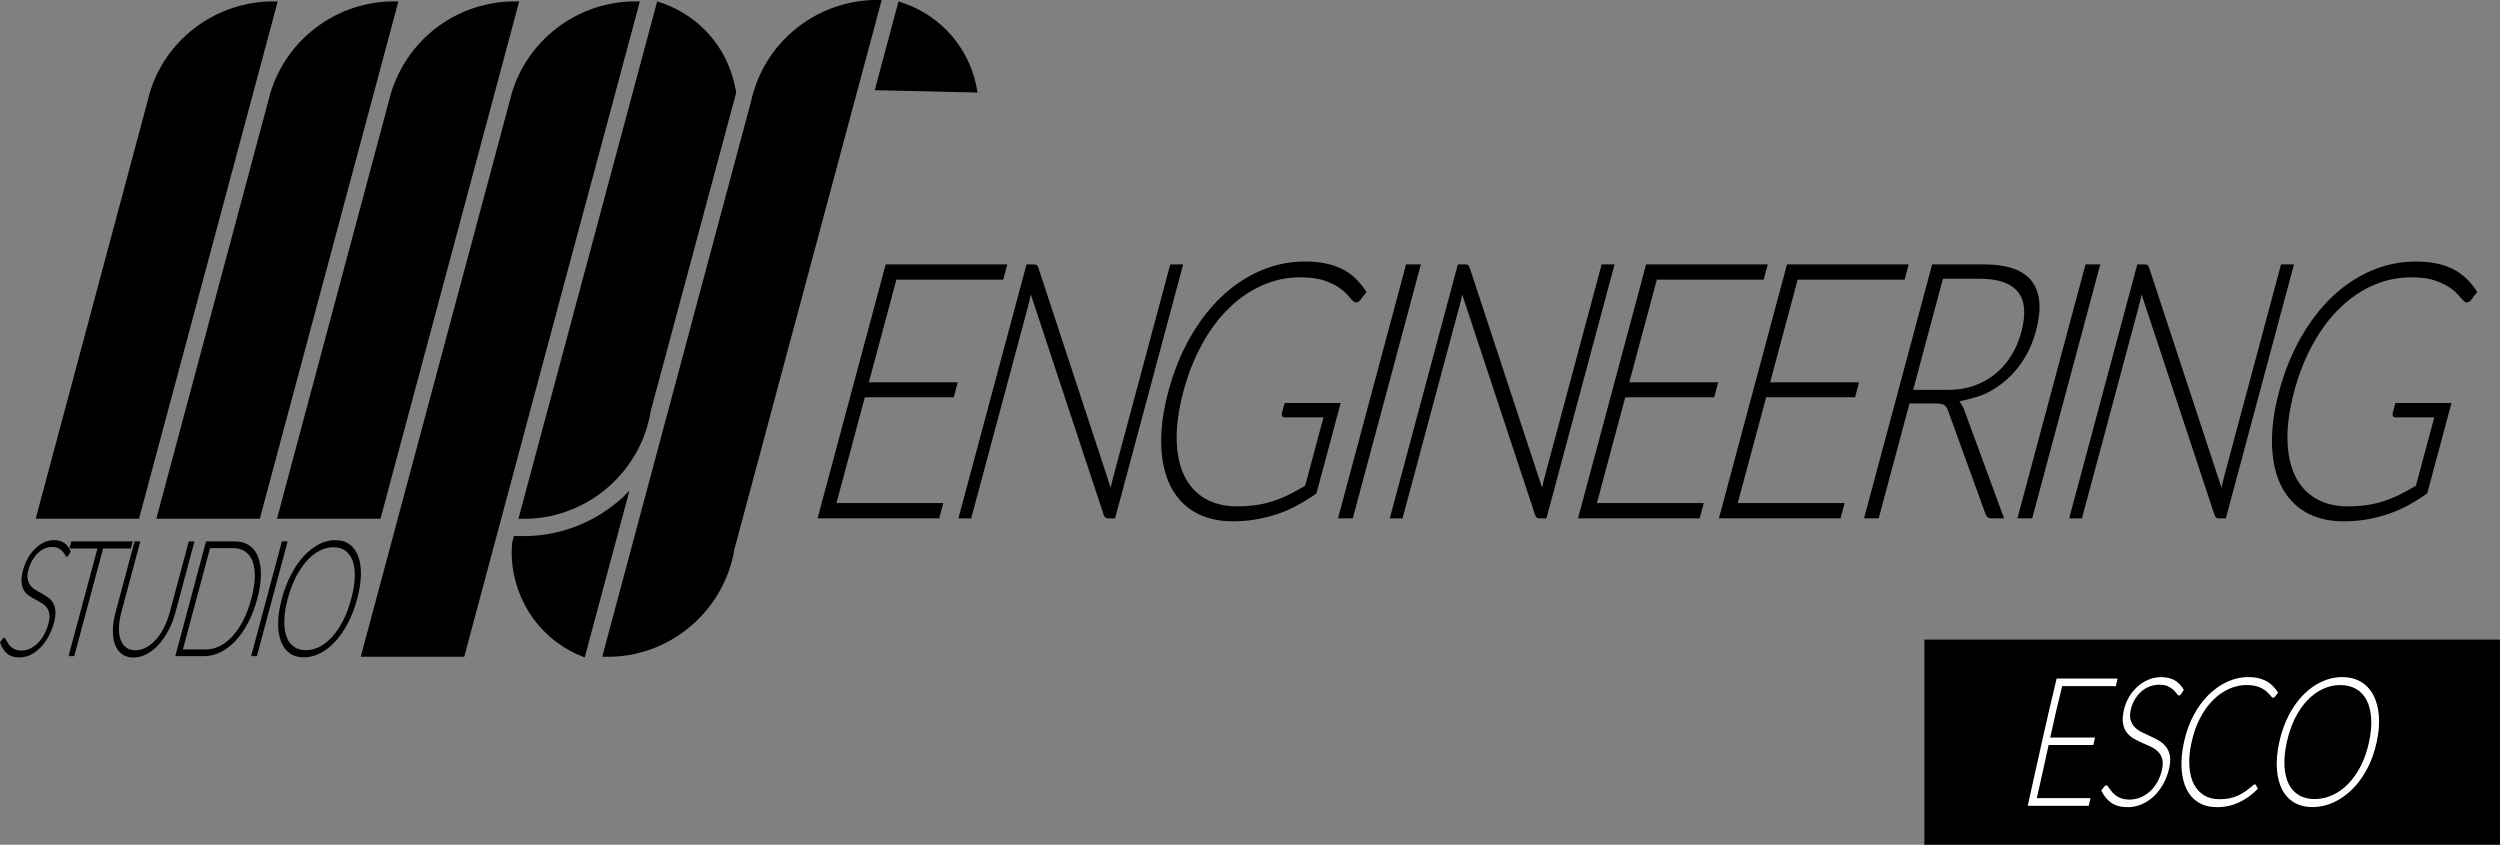 <?xml version="1.0" encoding="utf-8"?>
<!-- Generator: Adobe Illustrator 15.0.2, SVG Export Plug-In . SVG Version: 6.00 Build 0)  -->
<!DOCTYPE svg PUBLIC "-//W3C//DTD SVG 1.1//EN" "http://www.w3.org/Graphics/SVG/1.1/DTD/svg11.dtd">
<svg version="1.1" id="Livello_1" xmlns="http://www.w3.org/2000/svg" xmlns:xlink="http://www.w3.org/1999/xlink" x="0px" y="0px"
	 width="127.542px" height="43.094px" viewBox="0 0 127.542 43.094" enable-background="new 0 0 127.542 43.094"
	 xml:space="preserve">
<rect x="0" y="0" width="127.542" height="43.094" fill="#808080" stroke="none"/>
<path d="M26.134,27.656l-0.028,0.438c-0.033,2.254,1.269,4.346,3.324,5.279l0.4,0.168l2.282-8.51l-0.354,0.354
	c-1.38,1.256-3.166,1.969-5.037,1.965l-0.503-0.01"/>
<line fill="#4A7439" x1="26.134" y1="27.656" x2="26.218" y2="27.34"/>
<g>
	<path d="M44.98,0h-0.484c-3.006,0.128-5.543,2.238-6.183,5.187l-7.589,28.317h0.503c3.124-0.107,5.744-2.434,6.248-5.514L44.98,0z"
		/>
	<path d="M45.837,0.075l0.438,0.149c1.776,0.678,3.084,2.191,3.511,4.041l0.084,0.457l-5.243-0.121L45.837,0.075"/>
	<path d="M37.56,4.721l-0.094-0.457c-0.43-1.857-1.725-3.347-3.501-4.041l-0.438-0.149l-7.077,26.39h0.503
		c3.111-0.105,5.752-2.432,6.248-5.504L37.56,4.721z"/>
	<path d="M25.976,5.261l0.121-0.465c0.797-2.71,3.238-4.607,6.062-4.721h0.483l-8.958,33.429h-5.279L25.976,5.261"/>
	<path d="M14.168,0.075l-7.077,26.39H1.82L7.501,5.261l0.121-0.465c0.786-2.715,3.244-4.604,6.062-4.721H14.168"/>
	<path d="M13.656,5.261L7.976,26.465h5.279l7.068-26.39h-0.484c-2.824,0.114-5.265,2.013-6.062,4.721L13.656,5.261"/>
	<path d="M19.811,5.261l-5.68,21.204h5.28l7.076-26.39h-0.484c-2.843,0.121-5.253,1.995-6.071,4.721L19.811,5.261"/>
	<g>
		<g>
			<path d="M51.39,13.49c-0.084,0.312-0.125,0.467-0.209,0.778c-2.181,0-3.271,0-5.451,0c-0.562,2.095-0.844,3.142-1.405,5.238
				c1.814,0,2.723,0,4.537,0c-0.081,0.303-0.122,0.455-0.203,0.76c-1.815,0-2.723,0-4.538,0c-0.579,2.16-0.869,3.24-1.448,5.4
				c2.181,0,3.271,0,5.451,0c-0.083,0.311-0.124,0.467-0.208,0.779c-2.482,0-3.724,0-6.206,0c1.158-4.318,2.317-8.637,3.475-12.956
				C47.666,13.49,48.907,13.49,51.39,13.49z"/>
			<path d="M52.888,13.522c0.034,0.021,0.062,0.068,0.087,0.142c1.231,3.743,2.463,7.483,3.693,11.227
				c0.034-0.184,0.074-0.361,0.12-0.533c0.973-3.621,1.944-7.245,2.915-10.868c0.264,0,0.396,0,0.658,0
				c-1.157,4.319-2.316,8.637-3.474,12.956c-0.144,0-0.216,0-0.359,0c-0.111,0-0.186-0.062-0.222-0.184
				c-1.24-3.747-2.479-7.495-3.718-11.244c-0.034,0.184-0.073,0.358-0.117,0.523c-0.976,3.635-1.95,7.269-2.924,10.905
				c-0.261,0-0.392,0-0.652,0c1.156-4.319,2.316-8.637,3.475-12.956c0.146,0,0.22,0,0.366,0C52.805,13.49,52.855,13.5,52.888,13.522
				z"/>
			<path d="M63.111,25.832c0.356,0,0.687-0.023,0.991-0.068c0.306-0.047,0.596-0.115,0.872-0.207s0.545-0.203,0.807-0.334
				s0.529-0.279,0.804-0.443c0.374-1.395,0.561-2.094,0.935-3.488c-0.795,0-1.193,0-1.99,0c-0.053,0-0.093-0.023-0.118-0.065
				c-0.023-0.044-0.029-0.093-0.015-0.148c0.056-0.208,0.084-0.312,0.14-0.519c1.145,0,1.717,0,2.861,0
				c-0.495,1.844-0.742,2.768-1.237,4.611c-0.319,0.227-0.642,0.428-0.968,0.605c-0.325,0.178-0.663,0.324-1.012,0.443
				c-0.35,0.119-0.727,0.211-1.092,0.277c-0.366,0.066-0.767,0.1-1.201,0.1c-0.746,0-1.418-0.162-1.951-0.477
				c-0.532-0.314-0.942-0.758-1.229-1.334c-0.286-0.578-0.441-1.275-0.467-2.095c-0.024-0.817,0.098-1.728,0.366-2.728
				c0.269-1.001,0.634-1.909,1.097-2.724c0.462-0.815,0.995-1.511,1.599-2.088s1.268-1.022,1.994-1.336
				c0.726-0.314,1.486-0.472,2.282-0.472c0.396,0,0.749,0.034,1.066,0.101c0.316,0.067,0.601,0.166,0.854,0.297
				c0.253,0.131,0.478,0.294,0.675,0.486c0.197,0.192,0.377,0.414,0.539,0.664c-0.122,0.161-0.183,0.241-0.305,0.402
				c-0.069,0.092-0.143,0.138-0.22,0.138c-0.044,0-0.083-0.016-0.114-0.037c-0.058-0.039-0.147-0.122-0.251-0.257
				c-0.103-0.133-0.253-0.273-0.45-0.42c-0.198-0.147-0.459-0.278-0.783-0.394c-0.324-0.116-0.742-0.174-1.249-0.174
				c-0.674,0-1.317,0.134-1.931,0.403c-0.613,0.268-1.18,0.653-1.696,1.154c-0.518,0.5-0.976,1.11-1.376,1.831
				c-0.401,0.72-0.722,1.529-0.962,2.426c-0.246,0.916-0.361,1.736-0.347,2.462c0.016,0.728,0.145,1.343,0.388,1.847
				s0.593,0.889,1.05,1.156C61.924,25.697,62.472,25.832,63.111,25.832z"/>
			<path d="M69.014,26.445c-0.301,0-0.452,0-0.753,0c1.156-4.318,2.315-8.637,3.473-12.956c0.302,0,0.454,0,0.755,0
				C71.328,17.807,70.172,22.127,69.014,26.445z"/>
			<path d="M74.894,13.522c0.033,0.021,0.062,0.068,0.087,0.142c1.231,3.741,2.462,7.483,3.693,11.227
				c0.034-0.184,0.076-0.361,0.122-0.533c0.97-3.623,1.942-7.245,2.914-10.868c0.264,0,0.395,0,0.659,0
				c-1.158,4.319-2.318,8.637-3.476,12.956c-0.144,0-0.215,0-0.358,0c-0.111,0-0.186-0.062-0.222-0.184
				c-1.238-3.747-2.479-7.495-3.718-11.244c-0.034,0.184-0.074,0.358-0.118,0.523c-0.975,3.635-1.949,7.269-2.925,10.905
				c-0.26,0-0.391,0-0.651,0c1.158-4.318,2.316-8.637,3.475-12.956c0.146,0,0.22,0,0.366,0C74.811,13.49,74.86,13.5,74.894,13.522z"
				/>
			<path d="M90.186,13.49c-0.084,0.312-0.126,0.467-0.208,0.778c-2.182,0-3.271,0-5.452,0c-0.562,2.095-0.845,3.142-1.406,5.238
				c1.815,0,2.723,0,4.538,0c-0.082,0.303-0.123,0.455-0.204,0.76c-1.815,0-2.723,0-4.538,0c-0.579,2.16-0.869,3.24-1.448,5.4
				c2.182,0,3.271,0,5.453,0c-0.084,0.311-0.126,0.467-0.21,0.779c-2.482,0-3.724,0-6.206,0c1.158-4.318,2.316-8.637,3.475-12.956
				C86.462,13.49,87.702,13.49,90.186,13.49z"/>
			<path d="M97.373,13.49c-0.083,0.312-0.125,0.467-0.209,0.778c-2.182,0-3.272,0-5.453,0c-0.562,2.095-0.843,3.142-1.405,5.238
				c1.815,0,2.724,0,4.538,0c-0.081,0.303-0.122,0.455-0.203,0.76c-1.815,0-2.723,0-4.537,0c-0.58,2.16-0.871,3.24-1.45,5.4
				c2.181,0,3.271,0,5.452,0c-0.082,0.311-0.125,0.467-0.208,0.779c-2.482,0-3.723,0-6.205,0c1.156-4.318,2.315-8.637,3.474-12.956
				C93.648,13.49,94.891,13.49,97.373,13.49z"/>
			<path d="M97.416,20.585c-0.629,2.344-0.943,3.517-1.571,5.86c-0.299,0-0.448,0-0.748,0c1.157-4.318,2.318-8.637,3.475-12.956
				c1.058,0,1.587,0,2.643,0c1.195,0,2.011,0.289,2.446,0.865c0.437,0.576,0.505,1.424,0.205,2.541
				c-0.133,0.493-0.323,0.946-0.568,1.354c-0.246,0.409-0.538,0.769-0.877,1.076c-0.34,0.309-0.716,0.562-1.131,0.76
				c-0.414,0.199-1.326,0.389-1.326,0.389c-0.005,0.013,0.164,0.215,0.216,0.367c0.825,2.242,1.237,3.361,2.062,5.604
				c-0.261,0-0.392,0-0.652,0c-0.078,0-0.14-0.018-0.186-0.055c-0.047-0.037-0.085-0.1-0.116-0.184
				c-0.763-2.102-1.144-3.152-1.905-5.256c-0.048-0.135-0.111-0.229-0.192-0.283c-0.08-0.055-0.22-0.083-0.419-0.083
				C98.228,20.585,97.958,20.585,97.416,20.585z M97.603,19.89c0.72,0,1.08,0,1.801,0c0.458,0,0.888-0.069,1.288-0.206
				c0.4-0.139,0.761-0.336,1.081-0.592c0.319-0.257,0.594-0.565,0.822-0.927c0.229-0.36,0.403-0.768,0.525-1.22
				c0.248-0.923,0.189-1.608-0.174-2.054c-0.364-0.447-1.006-0.669-1.929-0.669c-0.758,0-1.138,0-1.896,0
				C98.514,16.488,98.211,17.622,97.603,19.89z"/>
			<path d="M103.676,26.445c-0.302,0-0.452,0-0.754,0c1.158-4.318,2.317-8.637,3.475-12.956c0.302,0,0.451,0,0.752,0
				C105.993,17.809,104.834,22.127,103.676,26.445z"/>
			<path d="M109.557,13.522c0.032,0.021,0.062,0.068,0.086,0.142c1.231,3.741,2.463,7.483,3.693,11.227
				c0.036-0.184,0.075-0.361,0.12-0.533c0.973-3.623,1.944-7.245,2.915-10.868c0.264,0,0.396,0,0.66,0
				c-1.159,4.319-2.317,8.637-3.476,12.956c-0.144,0-0.216,0-0.358,0c-0.112,0-0.187-0.062-0.223-0.184
				c-1.239-3.747-2.479-7.495-3.718-11.244c-0.034,0.184-0.074,0.358-0.118,0.523c-0.973,3.635-1.949,7.269-2.924,10.905
				c-0.261,0-0.392,0-0.651,0c1.158-4.318,2.316-8.637,3.475-12.956c0.146,0,0.219,0,0.366,0
				C109.473,13.49,109.523,13.5,109.557,13.522z"/>
			<path d="M119.779,25.832c0.356,0,0.687-0.023,0.992-0.068c0.305-0.047,0.595-0.115,0.871-0.207
				c0.275-0.092,0.546-0.203,0.807-0.334c0.263-0.131,0.529-0.279,0.803-0.443c0.375-1.395,0.562-2.094,0.937-3.488
				c-0.796,0-1.194,0-1.991,0c-0.054,0-0.093-0.023-0.117-0.065c-0.025-0.044-0.03-0.093-0.015-0.148
				c0.056-0.208,0.083-0.312,0.139-0.519c1.145,0,1.717,0,2.861,0c-0.495,1.844-0.742,2.768-1.236,4.611
				c-0.32,0.227-0.643,0.428-0.968,0.605s-0.664,0.324-1.012,0.443c-0.351,0.119-0.728,0.211-1.093,0.277s-0.766,0.1-1.2,0.1
				c-0.746,0-1.419-0.162-1.951-0.477s-0.942-0.758-1.229-1.334c-0.286-0.578-0.442-1.275-0.467-2.095
				c-0.023-0.817,0.097-1.728,0.365-2.728c0.269-1.001,0.635-1.909,1.097-2.724c0.463-0.813,0.995-1.511,1.599-2.088
				c0.603-0.576,1.271-1.022,1.995-1.336c0.726-0.314,1.485-0.472,2.281-0.472c0.395,0,0.751,0.034,1.067,0.101
				c0.315,0.067,0.601,0.166,0.854,0.297c0.252,0.13,0.476,0.293,0.674,0.486c0.196,0.192,0.378,0.414,0.54,0.664
				c-0.122,0.161-0.184,0.241-0.306,0.402c-0.068,0.092-0.143,0.138-0.22,0.138c-0.045,0-0.081-0.016-0.114-0.037
				c-0.057-0.039-0.146-0.122-0.25-0.257c-0.104-0.133-0.254-0.274-0.451-0.42c-0.197-0.147-0.458-0.277-0.784-0.394
				c-0.323-0.116-0.74-0.174-1.247-0.174c-0.674,0-1.317,0.134-1.931,0.402c-0.613,0.269-1.181,0.654-1.697,1.155
				c-0.516,0.5-0.976,1.11-1.376,1.831c-0.4,0.719-0.723,1.529-0.962,2.426c-0.245,0.916-0.36,1.736-0.346,2.462
				c0.015,0.728,0.145,1.343,0.388,1.847c0.242,0.504,0.593,0.889,1.05,1.156C118.593,25.697,119.141,25.832,119.779,25.832z"/>
		</g>
	</g>
	<g>
		<g>
			<path d="M3.495,28.332c-0.03,0.047-0.062,0.07-0.094,0.07c-0.025,0-0.05-0.025-0.075-0.076c-0.025-0.053-0.063-0.107-0.113-0.17
				s-0.117-0.121-0.204-0.172c-0.086-0.053-0.202-0.078-0.35-0.078c-0.146,0-0.284,0.029-0.411,0.09
				c-0.128,0.061-0.243,0.145-0.348,0.25c-0.104,0.105-0.192,0.225-0.269,0.363s-0.135,0.283-0.175,0.434
				c-0.054,0.199-0.069,0.363-0.046,0.492c0.023,0.131,0.07,0.242,0.142,0.332c0.07,0.09,0.158,0.168,0.263,0.23
				c0.104,0.062,0.211,0.123,0.322,0.184s0.218,0.127,0.318,0.199c0.102,0.074,0.186,0.166,0.251,0.277
				c0.065,0.109,0.105,0.246,0.12,0.408c0.016,0.16-0.01,0.359-0.074,0.6c-0.065,0.246-0.157,0.477-0.272,0.693
				c-0.116,0.219-0.251,0.404-0.404,0.564c-0.152,0.16-0.321,0.287-0.506,0.379c-0.184,0.092-0.379,0.139-0.584,0.139
				c-0.267,0-0.478-0.068-0.633-0.205S0.081,33.014,0,32.775c0.052-0.072,0.077-0.107,0.128-0.182
				c0.034-0.041,0.066-0.062,0.097-0.062c0.018,0,0.035,0.016,0.053,0.049s0.039,0.074,0.063,0.123
				c0.025,0.049,0.058,0.102,0.096,0.156c0.038,0.059,0.086,0.111,0.143,0.158c0.059,0.049,0.128,0.09,0.211,0.123
				c0.082,0.031,0.181,0.049,0.297,0.049c0.16,0,0.312-0.035,0.457-0.105s0.275-0.166,0.395-0.287
				c0.12-0.121,0.225-0.266,0.315-0.434c0.09-0.166,0.16-0.346,0.212-0.535c0.055-0.207,0.072-0.377,0.05-0.51
				c-0.022-0.135-0.069-0.246-0.141-0.336c-0.07-0.09-0.158-0.164-0.263-0.225s-0.213-0.121-0.325-0.18
				c-0.111-0.057-0.219-0.123-0.319-0.193c-0.102-0.072-0.187-0.164-0.252-0.275c-0.064-0.111-0.104-0.25-0.117-0.418
				c-0.013-0.166,0.015-0.375,0.082-0.627c0.053-0.195,0.129-0.385,0.229-0.566c0.1-0.182,0.218-0.342,0.354-0.482
				c0.137-0.139,0.289-0.252,0.457-0.336s0.345-0.125,0.531-0.125c0.21,0,0.385,0.049,0.525,0.145
				c0.14,0.098,0.253,0.244,0.336,0.443C3.565,28.219,3.542,28.256,3.495,28.332z"/>
			<path d="M6.773,27.621c-0.038,0.145-0.056,0.215-0.095,0.359c-0.566,0-0.851,0-1.417,0c-0.59,2.197-0.885,3.295-1.474,5.494
				c-0.116,0-0.174,0-0.29,0c0.59-2.199,0.884-3.297,1.474-5.494c-0.57,0-0.855,0-1.426,0c0.039-0.145,0.058-0.215,0.096-0.359
				C4.896,27.621,5.521,27.621,6.773,27.621z"/>
			<path d="M6.905,33.174c0.194,0,0.38-0.051,0.56-0.148c0.179-0.098,0.345-0.232,0.498-0.406c0.153-0.176,0.289-0.379,0.409-0.613
				c0.119-0.236,0.216-0.492,0.288-0.764c0.389-1.449,0.583-2.174,0.971-3.621c0.116,0,0.174,0,0.29,0
				c-0.388,1.447-0.582,2.172-0.97,3.621c-0.087,0.322-0.202,0.621-0.348,0.902c-0.146,0.279-0.312,0.523-0.5,0.732
				c-0.188,0.207-0.392,0.371-0.612,0.49c-0.222,0.119-0.45,0.178-0.686,0.178s-0.432-0.059-0.589-0.178s-0.275-0.283-0.352-0.49
				c-0.076-0.209-0.111-0.453-0.106-0.732c0.005-0.281,0.05-0.58,0.136-0.902c0.389-1.449,0.582-2.174,0.971-3.621
				c0.117,0,0.177,0,0.294,0c-0.388,1.445-0.581,2.168-0.969,3.615C6.117,31.508,6.077,31.764,6.069,32
				c-0.007,0.236,0.019,0.439,0.077,0.613s0.152,0.311,0.278,0.41S6.711,33.174,6.905,33.174z"/>
			<path d="M13.125,30.547c-0.121,0.451-0.277,0.857-0.467,1.219s-0.403,0.67-0.641,0.924s-0.492,0.447-0.764,0.582
				s-0.551,0.203-0.838,0.203c-0.589,0-0.883,0-1.472,0c0.628-2.342,0.942-3.512,1.569-5.854c0.588,0,0.883,0,1.472,0
				c0.286,0,0.529,0.066,0.729,0.201c0.199,0.137,0.35,0.33,0.451,0.584s0.15,0.562,0.146,0.924
				C13.308,29.689,13.245,30.096,13.125,30.547z M12.822,30.547c0.109-0.41,0.169-0.773,0.177-1.094s-0.03-0.59-0.112-0.812
				c-0.083-0.219-0.208-0.387-0.377-0.504c-0.168-0.115-0.373-0.172-0.616-0.172c-0.472,0-0.707,0-1.178,0
				c-0.555,2.066-0.831,3.1-1.385,5.166c0.471,0,0.706,0,1.177,0c0.243,0,0.48-0.057,0.711-0.174
				c0.23-0.115,0.446-0.285,0.646-0.504c0.2-0.221,0.383-0.492,0.547-0.812C12.576,31.322,12.712,30.957,12.822,30.547z"/>
			<path d="M13.106,33.475c-0.117,0-0.177,0-0.294,0c0.627-2.342,0.941-3.512,1.569-5.854c0.117,0,0.176,0,0.293,0
				C14.048,29.963,13.734,31.133,13.106,33.475z"/>
			<path d="M18.225,30.547c-0.121,0.451-0.278,0.861-0.47,1.23c-0.191,0.367-0.407,0.682-0.646,0.941
				c-0.239,0.262-0.495,0.463-0.769,0.605c-0.274,0.143-0.555,0.213-0.841,0.213c-0.283,0-0.524-0.07-0.722-0.213
				s-0.346-0.344-0.444-0.605c-0.1-0.26-0.147-0.574-0.143-0.941c0.005-0.369,0.068-0.779,0.189-1.23
				c0.12-0.451,0.276-0.859,0.47-1.229c0.192-0.367,0.407-0.684,0.646-0.943s0.496-0.461,0.77-0.605
				c0.274-0.143,0.553-0.215,0.836-0.215c0.287,0,0.528,0.072,0.727,0.213c0.196,0.143,0.346,0.344,0.444,0.607
				c0.1,0.262,0.146,0.576,0.141,0.943C18.407,29.688,18.345,30.096,18.225,30.547z M17.921,30.547
				c0.109-0.41,0.17-0.775,0.179-1.102s-0.027-0.602-0.107-0.828c-0.081-0.227-0.205-0.398-0.372-0.52
				c-0.167-0.119-0.373-0.18-0.616-0.18c-0.239,0-0.475,0.061-0.705,0.18c-0.23,0.121-0.448,0.293-0.652,0.52
				s-0.389,0.502-0.555,0.828s-0.304,0.691-0.413,1.102c-0.11,0.41-0.17,0.777-0.177,1.1c-0.009,0.324,0.029,0.602,0.112,0.828
				c0.082,0.225,0.207,0.398,0.374,0.518c0.167,0.117,0.369,0.178,0.609,0.178c0.243,0,0.48-0.061,0.711-0.178
				c0.231-0.119,0.449-0.293,0.651-0.518c0.201-0.227,0.385-0.504,0.55-0.828C17.675,31.324,17.812,30.957,17.921,30.547z"/>
		</g>
	</g>
</g>
<g>
	<g>
		<rect x="98.175" y="32.629" width="29.367" height="10.465"/>
	</g>
</g>
<g>
	<g>
		<path fill="#FFFFFF" d="M108.034,34.617c-0.037,0.156-0.057,0.232-0.094,0.389c-1.095-0.002-1.642-0.002-2.736-0.002
			c-0.259,1.045-0.378,1.57-0.607,2.621c0.913,0.002,1.37,0.002,2.283,0.002c-0.033,0.152-0.05,0.229-0.083,0.381
			c-0.914,0-1.37,0-2.283-0.002c-0.235,1.086-0.358,1.631-0.601,2.711c1.095,0,1.643,0,2.737,0c-0.036,0.156-0.054,0.234-0.09,0.391
			c-1.245,0-1.867,0-3.112,0c0.483-2.166,0.951-4.334,1.475-6.49C106.168,34.617,106.79,34.617,108.034,34.617z"/>
		<path fill="#FFFFFF" d="M111.274,35.404c-0.034,0.053-0.072,0.078-0.114,0.078c-0.032,0-0.066-0.027-0.104-0.084
			s-0.091-0.119-0.16-0.188c-0.07-0.068-0.163-0.133-0.278-0.191s-0.268-0.086-0.456-0.086c-0.189-0.002-0.363,0.033-0.523,0.1
			c-0.159,0.066-0.303,0.158-0.427,0.275c-0.125,0.115-0.23,0.248-0.316,0.402c-0.086,0.152-0.148,0.312-0.187,0.48
			c-0.051,0.221-0.054,0.402-0.011,0.545c0.043,0.145,0.115,0.268,0.215,0.369c0.102,0.1,0.222,0.186,0.363,0.254
			c0.141,0.07,0.286,0.139,0.437,0.205c0.15,0.068,0.295,0.143,0.433,0.225c0.139,0.082,0.257,0.184,0.353,0.305
			c0.096,0.123,0.162,0.273,0.198,0.453s0.023,0.402-0.037,0.668c-0.062,0.271-0.157,0.527-0.288,0.766
			c-0.132,0.24-0.289,0.449-0.473,0.627c-0.184,0.176-0.391,0.316-0.621,0.418c-0.229,0.104-0.477,0.154-0.74,0.154
			c-0.343,0-0.619-0.076-0.831-0.227c-0.213-0.15-0.382-0.357-0.507-0.621c0.06-0.08,0.089-0.121,0.148-0.201
			c0.04-0.047,0.08-0.068,0.119-0.068c0.022,0,0.046,0.018,0.071,0.055c0.026,0.037,0.058,0.082,0.095,0.135
			c0.037,0.055,0.083,0.111,0.137,0.174s0.12,0.121,0.198,0.176c0.078,0.053,0.172,0.098,0.281,0.135
			c0.109,0.035,0.239,0.055,0.388,0.055c0.207,0,0.4-0.039,0.58-0.117c0.181-0.078,0.343-0.186,0.485-0.318
			c0.144-0.135,0.266-0.295,0.367-0.48c0.102-0.184,0.177-0.383,0.225-0.592c0.052-0.229,0.057-0.418,0.015-0.566
			s-0.114-0.273-0.215-0.373c-0.102-0.1-0.223-0.184-0.364-0.25c-0.142-0.068-0.288-0.135-0.438-0.197
			c-0.151-0.066-0.296-0.137-0.435-0.217s-0.256-0.182-0.352-0.307c-0.096-0.123-0.161-0.279-0.194-0.463
			c-0.034-0.186-0.021-0.418,0.043-0.695c0.05-0.217,0.132-0.428,0.245-0.629c0.114-0.201,0.253-0.379,0.418-0.531
			c0.164-0.154,0.352-0.279,0.562-0.371c0.209-0.094,0.435-0.141,0.674-0.141c0.27,0,0.498,0.055,0.688,0.16
			c0.188,0.107,0.345,0.271,0.47,0.492C111.356,35.279,111.329,35.32,111.274,35.404z"/>
		<path fill="#FFFFFF" d="M115.033,40.016c0.024,0,0.043,0.01,0.055,0.031c0.04,0.08,0.061,0.119,0.1,0.197
			c-0.144,0.143-0.292,0.273-0.448,0.387c-0.155,0.115-0.318,0.213-0.489,0.293c-0.171,0.082-0.352,0.145-0.542,0.189
			c-0.191,0.045-0.395,0.066-0.61,0.066c-0.359,0-0.669-0.078-0.931-0.236c-0.261-0.156-0.464-0.381-0.61-0.67
			c-0.146-0.287-0.232-0.637-0.26-1.045c-0.027-0.41,0.012-0.867,0.122-1.367c0.107-0.494,0.267-0.945,0.481-1.352
			c0.214-0.406,0.468-0.754,0.759-1.047c0.292-0.291,0.612-0.518,0.962-0.678s0.712-0.242,1.089-0.242
			c0.188,0,0.356,0.018,0.505,0.053c0.148,0.037,0.283,0.088,0.404,0.152c0.121,0.066,0.229,0.148,0.327,0.246
			c0.099,0.098,0.19,0.213,0.276,0.342c-0.063,0.082-0.096,0.123-0.16,0.205c-0.027,0.037-0.062,0.057-0.104,0.057
			c-0.021,0-0.047-0.018-0.073-0.049c-0.027-0.033-0.062-0.072-0.104-0.121c-0.043-0.047-0.095-0.098-0.156-0.154
			c-0.062-0.057-0.14-0.109-0.231-0.156c-0.092-0.049-0.201-0.088-0.329-0.121c-0.127-0.031-0.276-0.049-0.447-0.049
			c-0.316,0-0.622,0.068-0.918,0.205c-0.296,0.135-0.568,0.33-0.816,0.582c-0.249,0.252-0.467,0.557-0.652,0.916
			c-0.187,0.359-0.327,0.764-0.425,1.211c-0.101,0.457-0.138,0.871-0.113,1.23s0.1,0.664,0.228,0.912s0.303,0.439,0.523,0.572
			c0.222,0.133,0.48,0.199,0.776,0.199c0.187,0,0.355-0.016,0.51-0.045c0.153-0.031,0.298-0.076,0.436-0.139
			c0.137-0.061,0.27-0.135,0.396-0.225c0.127-0.088,0.257-0.199,0.389-0.311c0.014-0.012,0.028-0.021,0.042-0.029
			C115.005,40.02,115.019,40.016,115.033,40.016z"/>
		<path fill="#FFFFFF" d="M121.249,37.869c-0.11,0.5-0.272,0.957-0.487,1.361c-0.214,0.404-0.469,0.75-0.76,1.039
			c-0.29,0.287-0.609,0.51-0.954,0.668c-0.346,0.158-0.702,0.238-1.071,0.238c-0.364,0-0.678-0.08-0.94-0.236
			c-0.264-0.158-0.469-0.383-0.615-0.67c-0.148-0.289-0.234-0.637-0.263-1.041c-0.028-0.406,0.012-0.863,0.121-1.363
			c0.109-0.498,0.269-0.955,0.479-1.361c0.211-0.408,0.457-0.758,0.739-1.047s0.594-0.514,0.933-0.674
			c0.339-0.158,0.689-0.24,1.055-0.24c0.369,0,0.688,0.08,0.957,0.238c0.269,0.16,0.48,0.385,0.637,0.676
			c0.155,0.293,0.249,0.643,0.282,1.049C121.394,36.914,121.357,37.373,121.249,37.869z M120.858,37.869
			c0.099-0.451,0.136-0.863,0.111-1.223c-0.023-0.361-0.1-0.668-0.229-0.918c-0.127-0.252-0.306-0.443-0.534-0.578
			c-0.229-0.133-0.499-0.199-0.812-0.201c-0.308,0-0.605,0.066-0.89,0.201c-0.286,0.133-0.549,0.324-0.79,0.576
			c-0.24,0.25-0.45,0.555-0.63,0.916c-0.181,0.359-0.319,0.77-0.418,1.223c-0.1,0.455-0.14,0.865-0.119,1.223
			c0.021,0.355,0.093,0.66,0.217,0.908c0.125,0.25,0.298,0.441,0.521,0.572c0.223,0.133,0.488,0.197,0.796,0.197
			c0.313,0,0.616-0.066,0.907-0.197c0.29-0.131,0.56-0.322,0.803-0.572c0.245-0.248,0.459-0.551,0.642-0.906
			S120.759,38.322,120.858,37.869z"/>
	</g>
</g>
</svg>
